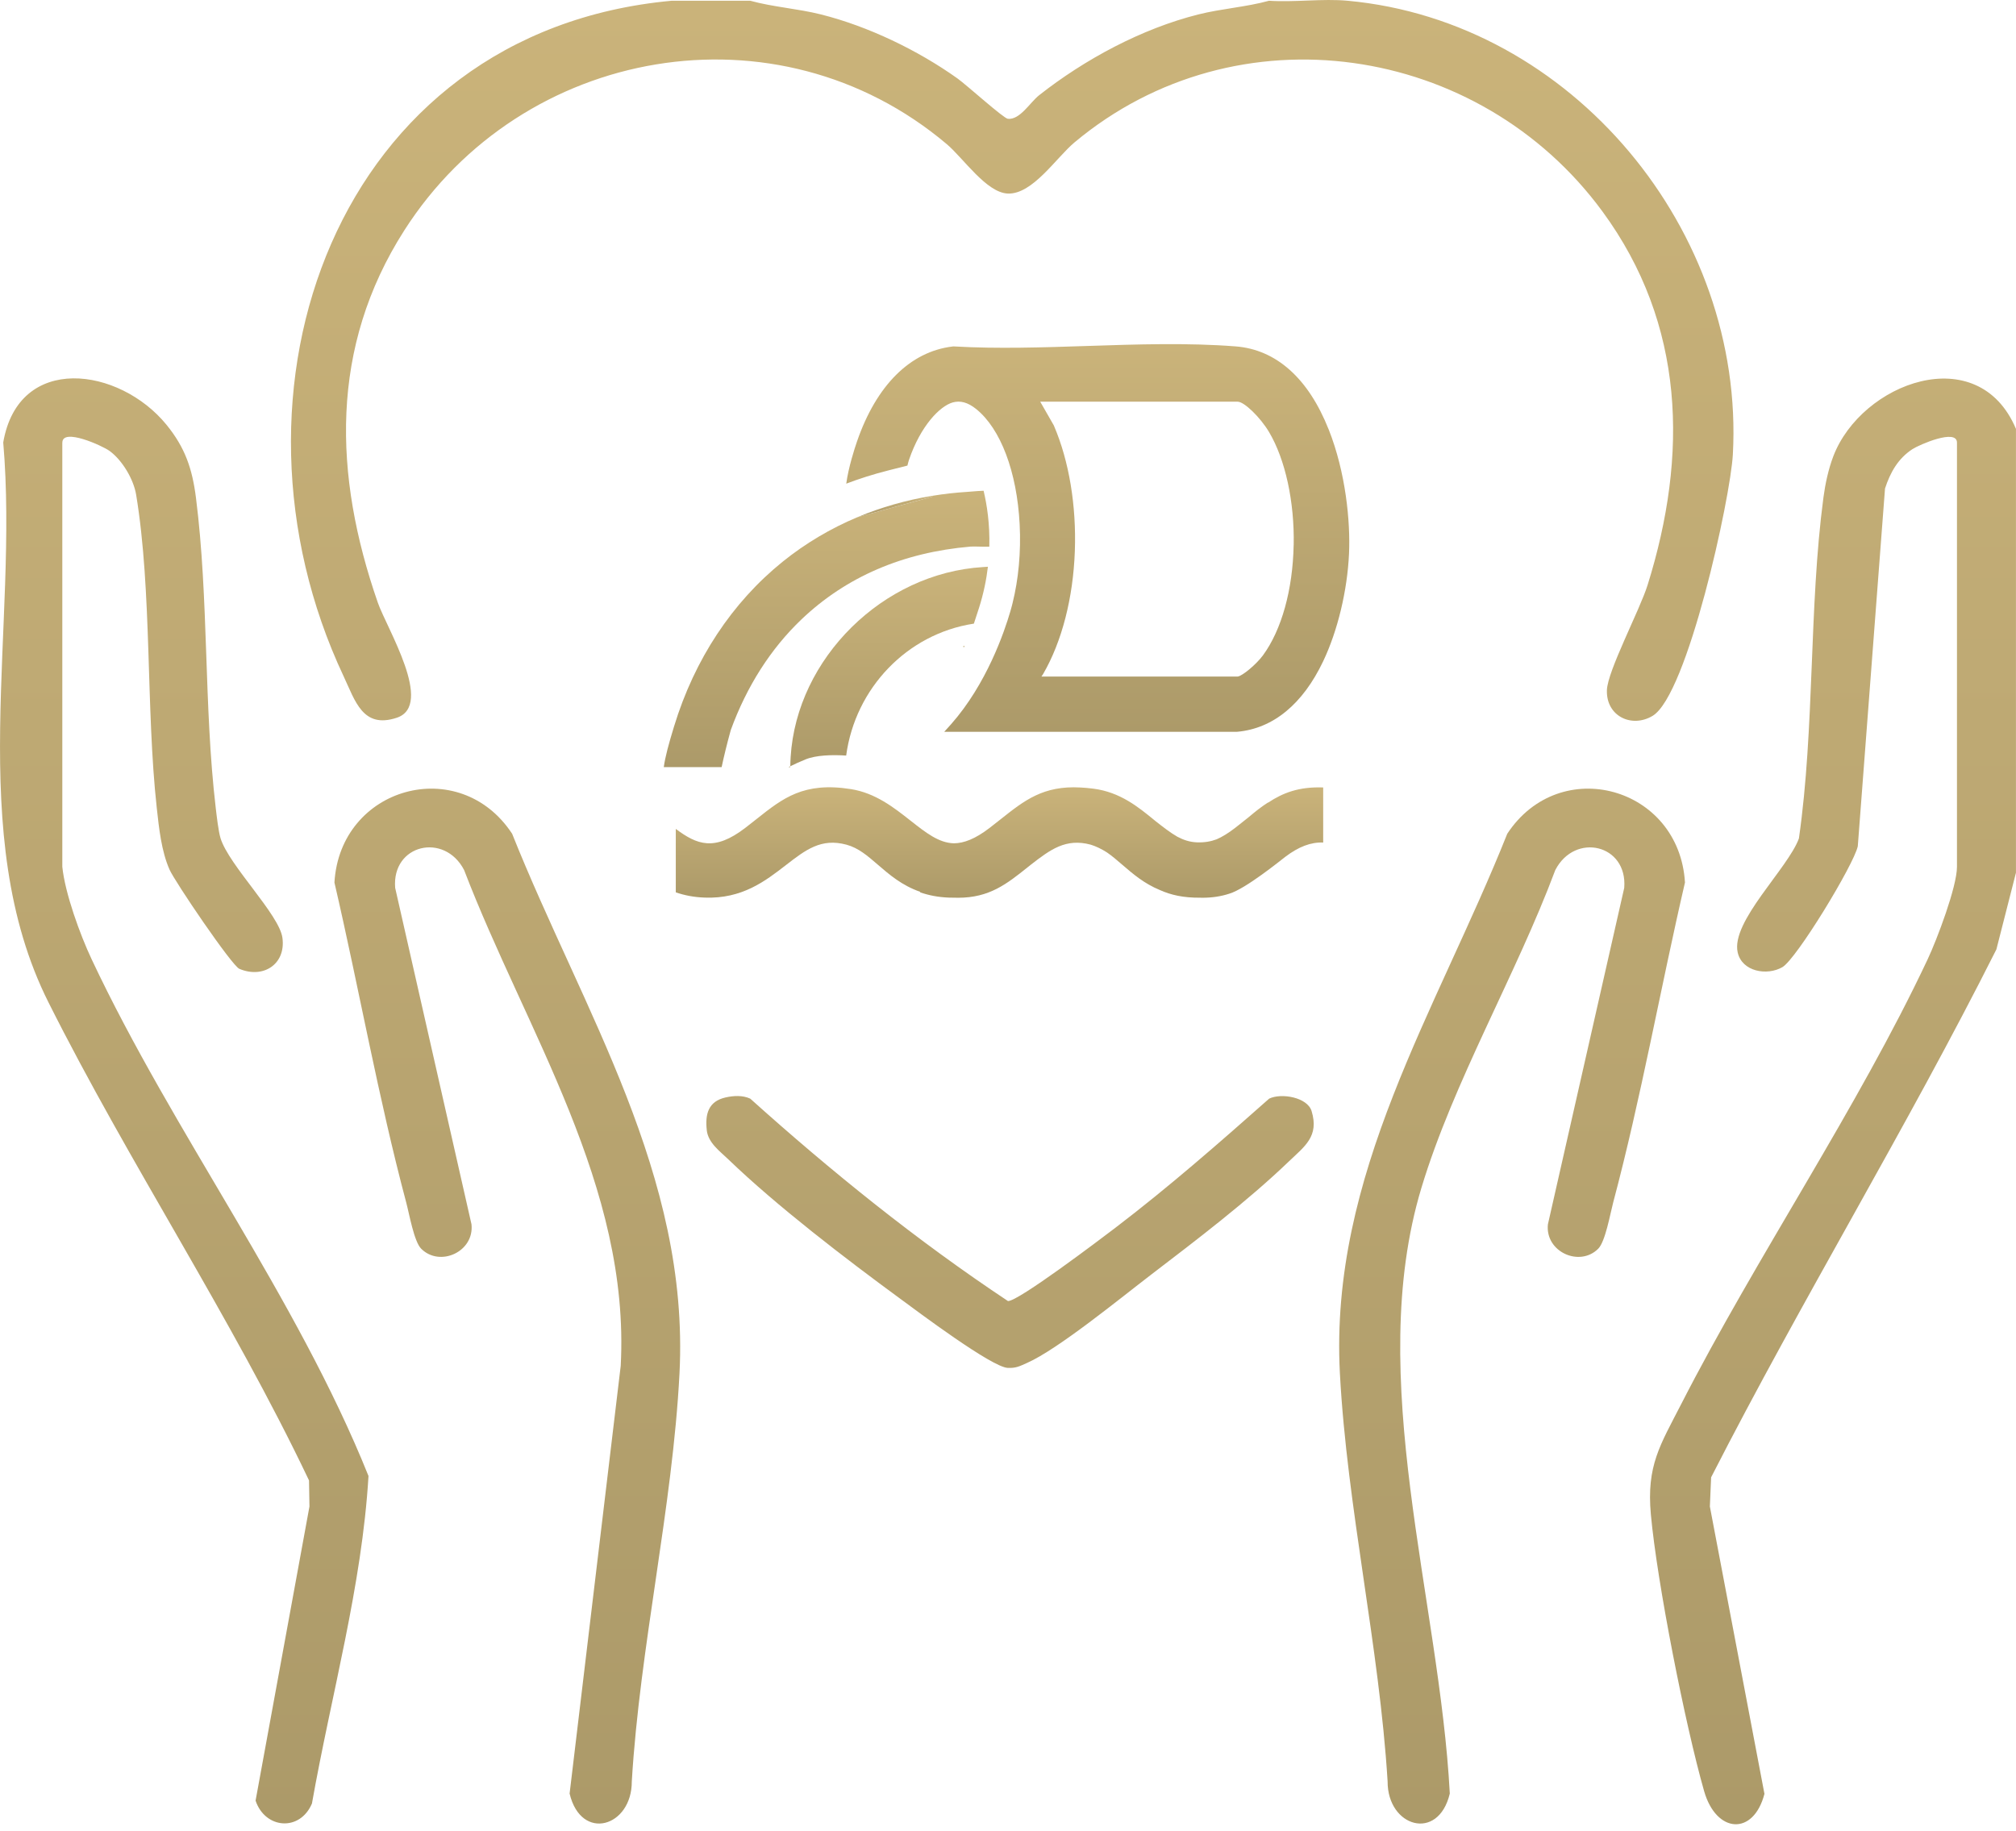 <svg width="164" height="149" viewBox="0 0 164 149" fill="none" xmlns="http://www.w3.org/2000/svg">
<g clip-path="url(#clip0_520_3600)">
<path d="M61.033 0.061C62.911 0.577 64.894 0.699 66.791 1.176C70.636 2.144 74.67 4.088 77.89 6.383C78.643 6.921 81.635 9.631 81.991 9.667C82.978 9.763 83.779 8.343 84.541 7.741C88.255 4.819 92.871 2.336 97.479 1.176C99.376 0.699 101.359 0.577 103.236 0.061C105.309 0.199 107.591 -0.128 109.632 0.061C127.917 1.746 141.954 18.824 140.967 36.971C140.771 40.544 137.276 56.548 134.437 58.246C132.742 59.261 130.656 58.278 130.72 56.16C130.768 54.593 133.386 49.656 134.027 47.612C137.34 37.022 137.09 26.392 130.365 17.215C120.333 3.528 100.628 0.538 87.418 11.579C85.912 12.839 84 15.831 81.978 15.748C80.238 15.674 78.361 12.861 77.018 11.727C63.209 0.064 42.466 3.752 32.886 18.75C26.815 28.253 27.125 38.653 30.736 49.034C31.457 51.11 35.347 57.387 32.274 58.4C29.512 59.313 28.901 57.041 27.949 55.016C17.068 31.886 27.279 2.579 54.635 0.061H61.03H61.033ZM149.134 37.138C148.736 38.182 148.48 39.384 148.333 40.492C147.144 49.457 147.634 59.194 146.34 68.22C145.436 70.68 140.8 74.98 141.358 77.486C141.707 79.059 143.741 79.411 144.991 78.694C146.141 78.034 150.797 70.376 151.13 68.854L153.344 39.749C153.767 38.448 154.404 37.307 155.574 36.545C156.125 36.186 159.198 34.844 159.198 36.013V70.527C159.198 72.148 157.57 76.444 156.814 78.05C151.127 90.145 142.918 102.217 136.76 114.252C135.062 117.568 133.931 119.237 134.296 123.216C134.802 128.769 137.084 140.326 138.628 145.731C139.615 149.188 142.646 149.387 143.536 145.955L139.096 122.576L139.198 120.201C146.603 105.703 155.096 91.782 162.405 77.245L163.997 71.007V34.895C160.915 27.593 151.412 31.14 149.134 37.138ZM5.072 36.013C5.072 34.786 8.324 36.269 8.888 36.673C9.936 37.42 10.862 38.98 11.073 40.242C12.377 48.131 11.862 57.618 12.752 65.73C12.932 67.371 13.13 69.267 13.794 70.76C14.232 71.747 18.853 78.562 19.471 78.828C21.4 79.648 23.265 78.466 22.976 76.307C22.723 74.413 18.632 70.415 17.943 68.21C17.77 67.656 17.626 66.384 17.549 65.727C16.572 57.416 16.994 48.784 15.94 40.489C15.639 38.128 15.056 36.42 13.55 34.568C9.721 29.861 1.519 28.711 0.263 35.997C1.554 50.931 -2.925 67.861 3.944 81.558C10.541 94.707 18.817 107.168 25.139 120.455L25.174 122.576L20.791 146.506C21.563 148.81 24.396 149.05 25.376 146.743C26.943 137.897 29.445 129.057 29.977 120.093C24.139 105.553 14.088 92.157 7.453 78.046C6.514 76.053 5.287 72.677 5.069 70.523V36.01L5.072 36.013ZM131.227 97.857C133.511 89.283 135.065 80.449 137.071 71.805C136.609 64.01 126.901 61.315 122.614 67.838C116.863 82.263 108.142 95.595 109 111.753C109.58 122.633 112.211 133.998 112.881 144.946C112.865 148.64 116.991 149.896 117.94 145.933C117.107 130.147 110.984 112.057 115.63 96.652C118.241 87.998 123.338 79.309 126.523 70.789C128.122 67.704 132.412 68.7 132.13 72.241L125.921 99.616C125.681 101.849 128.494 103.127 130.016 101.599C130.595 101.016 130.986 98.767 131.227 97.857ZM38.355 99.612L32.146 72.238C31.864 68.697 36.151 67.704 37.753 70.786C42.787 83.913 51.271 96.495 50.495 111.128L46.337 145.933C47.285 149.896 51.409 148.64 51.396 144.946C52.049 134.004 54.718 122.62 55.276 111.753C56.106 95.591 47.426 82.263 41.662 67.838C37.375 61.315 27.667 64.01 27.206 71.805C29.211 80.449 30.765 89.283 33.05 97.857C33.293 98.763 33.681 101.016 34.261 101.599C35.783 103.124 38.596 101.849 38.355 99.616V99.612ZM57.493 91.952C57.611 92.99 58.538 93.644 59.265 94.345C63.174 98.113 68.79 102.413 73.212 105.655C74.695 106.745 80.674 111.24 81.984 111.298C82.667 111.326 82.958 111.153 83.529 110.903C86.06 109.795 91.183 105.591 93.618 103.73C97.37 100.859 101.445 97.764 104.848 94.499C106.139 93.262 107.325 92.461 106.697 90.401C106.357 89.283 104.246 88.908 103.246 89.389C99.174 92.996 95.066 96.594 90.738 99.894C89.552 100.798 82.779 105.931 81.994 105.857C74.58 100.933 67.643 95.329 61.03 89.389C60.409 89.103 59.672 89.145 59.025 89.293C57.624 89.606 57.349 90.648 57.496 91.952H57.493Z" fill="url(#paint0_linear_520_3600)"/>
<g clip-path="url(#clip1_520_3600)">
<path d="M108.082 34.933C106.433 30.775 103.817 28.441 100.517 28.184C96.617 27.879 92.473 28.016 88.466 28.149C84.864 28.267 81.142 28.391 77.651 28.189L77.563 28.184L77.474 28.195C74.046 28.608 71.291 31.351 69.718 35.916C69.523 36.48 69.023 38.015 68.842 39.353C69.8 38.987 70.965 38.602 72.32 38.261C72.895 38.116 73.389 37.991 73.818 37.882C73.864 37.691 73.908 37.528 73.948 37.409C74.897 34.638 76.453 33.049 77.496 32.746C78.115 32.568 78.739 32.74 79.404 33.275C81.401 34.878 82.726 38.383 82.948 42.651C83.067 44.921 82.851 47.147 82.369 49.08C82.369 49.083 82.346 49.175 82.301 49.344C82.298 49.36 82.293 49.375 82.289 49.391C82.266 49.475 82.238 49.576 82.205 49.691C82.198 49.716 82.19 49.742 82.183 49.767C81.706 51.405 80.265 55.649 77.371 58.924C77.156 59.166 76.971 59.371 76.811 59.545H77.968L100.561 59.543L100.648 59.54C103.559 59.283 105.977 57.298 107.641 53.799C108.821 51.318 109.606 48.044 109.742 45.041C109.859 42.47 109.485 38.463 108.085 34.934L108.082 34.933ZM105.238 44.351C105.166 47.988 104.255 51.257 102.742 53.319C102.204 54.051 101.064 55.005 100.686 55.046H84.722C84.787 54.952 84.829 54.89 84.861 54.836C86.386 52.202 87.301 48.652 87.437 44.839C87.569 41.137 86.969 37.525 85.749 34.666L85.727 34.613L84.622 32.684H100.687C101.214 32.684 102.525 33.954 103.237 35.155C104.562 37.388 105.311 40.827 105.241 44.353L105.238 44.351Z" fill="url(#paint1_linear_520_3600)"/>
<path d="M80.365 46.113C80.288 46.118 80.214 46.121 80.146 46.127C80.084 46.13 80.024 46.135 79.965 46.139C71.831 46.629 64.812 53.56 64.319 61.588C64.306 61.801 64.291 62.062 64.291 62.344C64.643 62.169 65.055 61.981 65.529 61.788C66.397 61.435 67.688 61.404 68.836 61.475C69.572 55.983 73.8 51.584 79.18 50.748C79.194 50.745 79.21 50.744 79.224 50.742C79.346 50.383 79.485 49.958 79.643 49.457C80.014 48.289 80.241 47.167 80.366 46.113H80.365Z" fill="url(#paint2_linear_520_3600)"/>
<path d="M69.762 42.075C67.567 42.996 65.524 44.208 63.68 45.693C59.557 49.015 56.501 53.645 54.842 59.08L54.802 59.211C54.404 60.511 54.109 61.594 53.998 62.418H58.704C58.89 61.546 59.133 60.538 59.448 59.4C60.745 55.846 62.695 52.781 65.203 50.392C68.833 46.934 73.457 44.943 78.947 44.474C79.108 44.46 79.366 44.467 79.638 44.474C79.897 44.481 80.186 44.488 80.48 44.48C80.53 42.62 80.283 41.052 80.015 39.93C79.683 39.941 79.364 39.966 79.083 39.99C78.947 40.001 78.823 40.011 78.711 40.019C77.745 40.079 76.793 40.186 75.855 40.34L75.84 40.414L69.761 42.079L69.762 42.075Z" fill="url(#paint3_linear_520_3600)"/>
<path d="M75.843 40.411L75.858 40.337C73.732 40.685 71.689 41.267 69.764 42.075L75.843 40.41V40.411Z" fill="url(#paint4_linear_520_3600)"/>
<path d="M78.491 52.565L78.357 52.568C78.357 52.568 78.361 52.757 78.491 52.565Z" fill="url(#paint5_linear_520_3600)"/>
<path d="M103.153 65.306V65.293C102.583 65.655 102.078 66.066 101.605 66.466C101.544 66.515 101.483 66.563 101.422 66.613C101.122 66.853 100.812 67.102 100.478 67.36C99.931 67.783 99.437 68.085 98.98 68.287C98.501 68.467 97.974 68.561 97.355 68.536C96.781 68.511 96.269 68.341 95.777 68.079C95.22 67.76 94.657 67.324 94.036 66.837C93.987 66.796 93.935 66.754 93.884 66.713C92.59 65.654 91.123 64.453 88.954 64.17C88.576 64.12 88.22 64.09 87.883 64.073C84.874 63.906 83.328 65.13 81.429 66.636C81.136 66.869 80.832 67.111 80.506 67.36C79.345 68.252 78.418 68.611 77.59 68.615C76.365 68.577 75.334 67.766 74.047 66.752C72.719 65.706 71.212 64.521 69.224 64.206C65.381 63.597 63.689 64.938 61.551 66.636C61.258 66.869 60.953 67.111 60.627 67.36C58.11 69.293 56.697 68.728 54.975 67.444V72.604C55.655 72.841 56.428 73 57.327 73.032C60.374 73.147 62.264 71.681 63.931 70.39C65.536 69.148 66.801 68.168 68.861 68.727C69.834 68.991 70.569 69.627 71.42 70.363C72.347 71.163 73.374 72.048 74.856 72.561V72.605C75.536 72.843 76.309 73.001 77.208 73.034C77.362 73.04 77.513 73.04 77.662 73.039C77.754 73.041 77.847 73.045 77.935 73.045C80.492 73.045 81.898 71.922 83.595 70.566C83.683 70.496 83.771 70.425 83.861 70.354C85.439 69.132 86.7 68.177 88.732 68.726C89.162 68.86 89.597 69.07 90.046 69.354C90.465 69.641 90.868 69.989 91.301 70.363C92.146 71.092 93.076 71.893 94.357 72.418C95.24 72.817 96.269 73.054 97.634 73.04C97.694 73.04 97.757 73.044 97.815 73.044C98.65 73.044 99.362 72.922 100.001 72.714C101.322 72.326 104.179 70.003 104.57 69.705C105.641 68.895 106.636 68.51 107.64 68.552V64.07C105.663 64.001 104.371 64.504 103.154 65.309L103.153 65.306Z" fill="url(#paint6_linear_520_3600)"/>
<path d="M64.288 62.343C64.237 62.368 64.189 62.393 64.141 62.418H64.288C64.288 62.393 64.288 62.368 64.288 62.343Z" fill="url(#paint7_linear_520_3600)"/>
</g>
</g>
<defs>
<linearGradient id="paint0_linear_520_3600" x1="82.293" y1="0" x2="82.293" y2="148.429" gradientUnits="userSpaceOnUse">
<stop stop-color="#CAB37A"/>
<stop offset="1" stop-color="#AC9A69"/>
</linearGradient>
<linearGradient id="paint1_linear_520_3600" x1="89.375" y1="28" x2="89.375" y2="59.545" gradientUnits="userSpaceOnUse">
<stop stop-color="#CAB37A"/>
<stop offset="1" stop-color="#AC9A69"/>
</linearGradient>
<linearGradient id="paint2_linear_520_3600" x1="72.357" y1="46.113" x2="72.357" y2="62.344" gradientUnits="userSpaceOnUse">
<stop stop-color="#CAB37A"/>
<stop offset="1" stop-color="#AC9A69"/>
</linearGradient>
<linearGradient id="paint3_linear_520_3600" x1="67.29" y1="39.93" x2="67.29" y2="62.418" gradientUnits="userSpaceOnUse">
<stop stop-color="#CAB37A"/>
<stop offset="1" stop-color="#AC9A69"/>
</linearGradient>
<linearGradient id="paint4_linear_520_3600" x1="72.822" y1="40.337" x2="72.822" y2="42.075" gradientUnits="userSpaceOnUse">
<stop stop-color="#CAB37A"/>
<stop offset="1" stop-color="#AC9A69"/>
</linearGradient>
<linearGradient id="paint5_linear_520_3600" x1="78.424" y1="52.565" x2="78.424" y2="52.651" gradientUnits="userSpaceOnUse">
<stop stop-color="#CAB37A"/>
<stop offset="1" stop-color="#AC9A69"/>
</linearGradient>
<linearGradient id="paint6_linear_520_3600" x1="81.401" y1="64.057" x2="81.401" y2="73.045" gradientUnits="userSpaceOnUse">
<stop stop-color="#CAB37A"/>
<stop offset="1" stop-color="#AC9A69"/>
</linearGradient>
<linearGradient id="paint7_linear_520_3600" x1="64.215" y1="62.343" x2="64.215" y2="62.418" gradientUnits="userSpaceOnUse">
<stop stop-color="#CAB37A"/>
<stop offset="1" stop-color="#AC9A69"/>
</linearGradient>
<clipPath id="clip0_520_3600">
<rect width="164" height="148.432" fill="white"/>
</clipPath>
<clipPath id="clip1_520_3600">
<rect width="55.761" height="57" fill="white" transform="translate(54 28)"/>
</clipPath>
</defs>
</svg>
